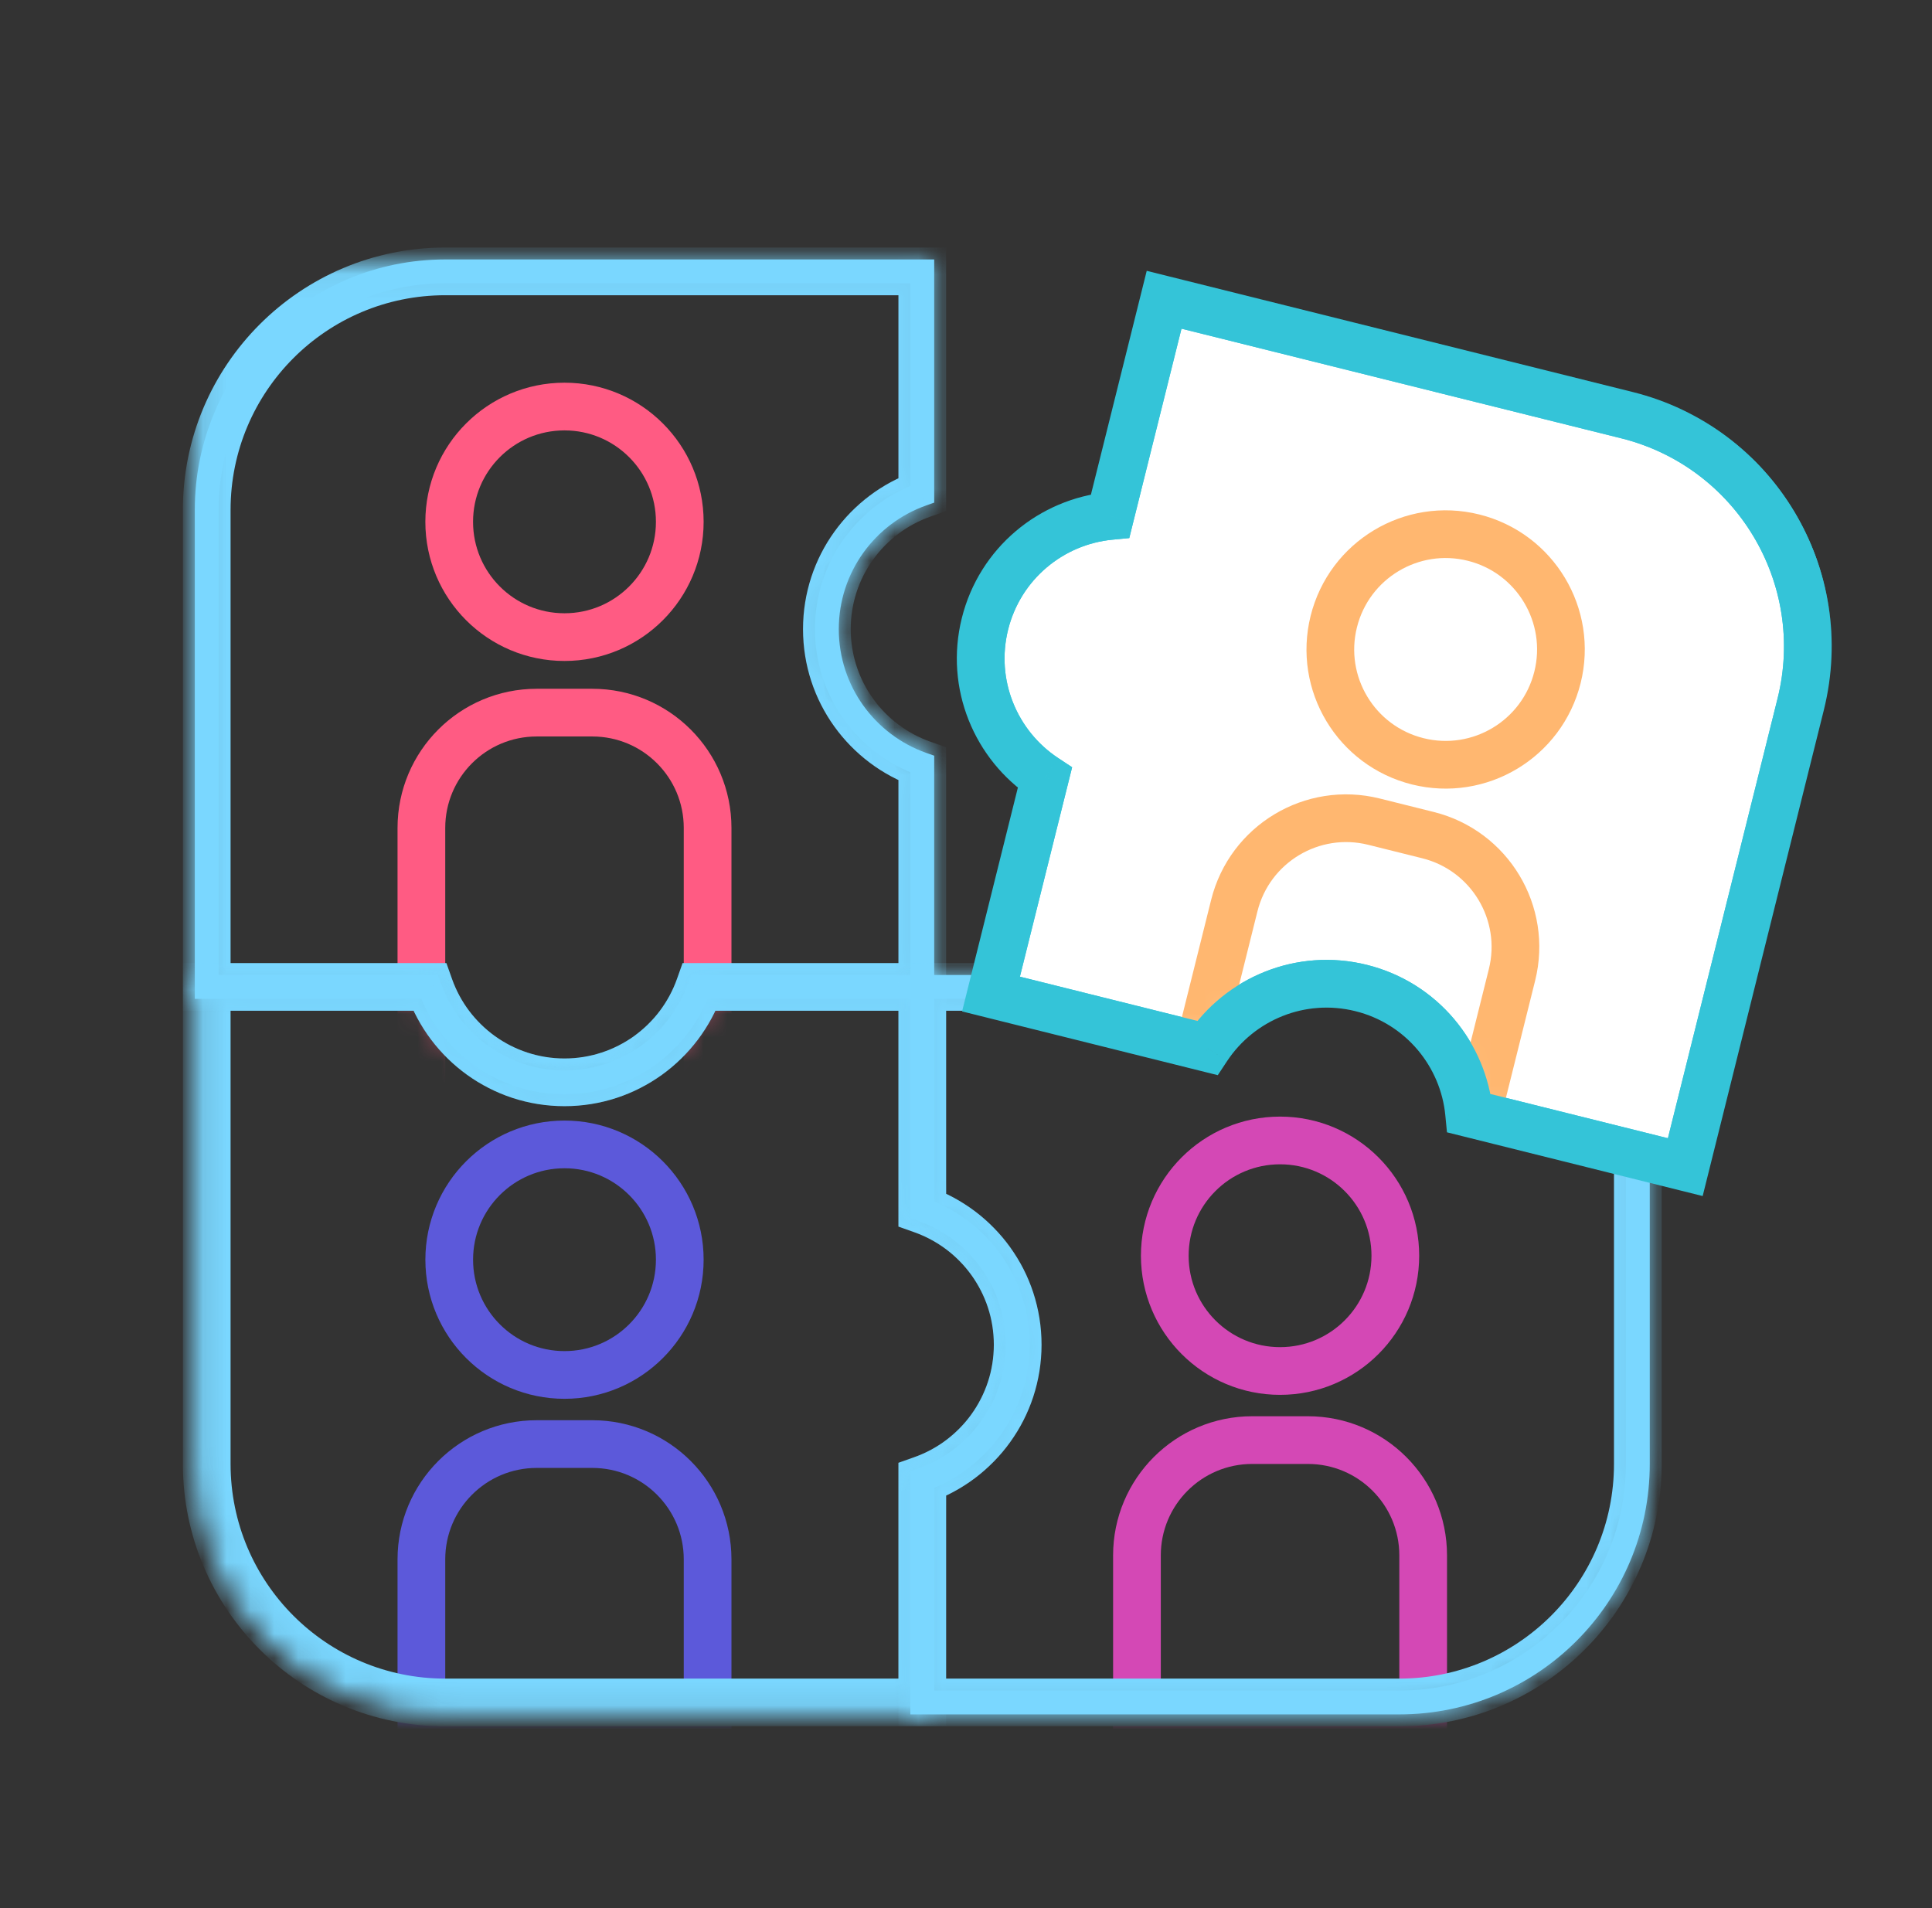<svg width="81" height="80" viewBox="0 0 81 80" fill="none" xmlns="http://www.w3.org/2000/svg">
<rect x="0" y="0" width="81" height="80" fill="#333333" stroke="none"/>
<path d="M38.667 11.378H39.167V10.878H38.667V11.378ZM38.667 20.72L38.833 21.191L39.167 21.073V20.72H38.667ZM38.667 32.037H39.167V31.683L38.833 31.566L38.667 32.037ZM38.667 41.378V41.878H39.167V41.378H38.667ZM29.325 41.378V40.878H28.972L28.854 41.212L29.325 41.378ZM18.008 41.378L18.48 41.212L18.362 40.878H18.008V41.378ZM8.667 41.378H8.167V41.878H8.667V41.378ZM18.667 10.878C12.868 10.878 8.167 15.579 8.167 21.378H9.167C9.167 16.132 13.42 11.878 18.667 11.878V10.878ZM38.667 10.878H18.667V11.878H38.667V10.878ZM39.167 20.72V11.378H38.167V20.72H39.167ZM35.167 26.378C35.167 23.984 36.696 21.946 38.833 21.191L38.5 20.248C35.976 21.14 34.167 23.547 34.167 26.378H35.167ZM38.833 31.566C36.696 30.81 35.167 28.772 35.167 26.378H34.167C34.167 29.209 35.976 31.616 38.5 32.508L38.833 31.566ZM39.167 41.378V32.037H38.167V41.378H39.167ZM29.325 41.878H38.667V40.878H29.325V41.878ZM28.854 41.212C28.099 43.349 26.061 44.878 23.667 44.878V45.878C26.497 45.878 28.905 44.069 29.797 41.545L28.854 41.212ZM23.667 44.878C21.273 44.878 19.235 43.349 18.48 41.212L17.537 41.545C18.429 44.069 20.836 45.878 23.667 45.878V44.878ZM8.667 41.878H18.008V40.878H8.667V41.878ZM8.167 21.378V41.378H9.167V21.378H8.167Z" fill="#7AD7FF"/>
<mask id="mask0_145_1757" style="mask-type:alpha" maskUnits="userSpaceOnUse" x="8" y="10" width="32" height="36">
<path fill-rule="evenodd" clip-rule="evenodd" d="M8.667 11.378H38.667V20.72C36.336 21.543 34.667 23.766 34.667 26.378C34.667 28.991 36.336 31.213 38.667 32.037V41.378H29.325C28.502 43.709 26.279 45.378 23.667 45.378C21.054 45.378 18.832 43.709 18.008 41.378H8.667V11.378Z" fill="#D9D9D9"/>
<path d="M38.667 11.378H39.167V10.878H38.667V11.378ZM8.667 11.378V10.878H8.167V11.378H8.667ZM38.667 20.72L38.833 21.191L39.167 21.073V20.72H38.667ZM38.667 32.037H39.167V31.683L38.833 31.566L38.667 32.037ZM38.667 41.378V41.878H39.167V41.378H38.667ZM29.325 41.378V40.878H28.972L28.854 41.212L29.325 41.378ZM18.008 41.378L18.48 41.212L18.362 40.878H18.008V41.378ZM8.667 41.378H8.167V41.878H8.667V41.378ZM38.667 10.878H8.667V11.878H38.667V10.878ZM39.167 20.72V11.378H38.167V20.72H39.167ZM35.167 26.378C35.167 23.984 36.696 21.946 38.833 21.191L38.5 20.248C35.976 21.14 34.167 23.547 34.167 26.378H35.167ZM38.833 31.566C36.696 30.81 35.167 28.772 35.167 26.378H34.167C34.167 29.209 35.976 31.616 38.5 32.508L38.833 31.566ZM39.167 41.378V32.037H38.167V41.378H39.167ZM29.325 41.878H38.667V40.878H29.325V41.878ZM28.854 41.212C28.099 43.349 26.061 44.878 23.667 44.878V45.878C26.497 45.878 28.905 44.069 29.797 41.545L28.854 41.212ZM23.667 44.878C21.273 44.878 19.235 43.349 18.48 41.212L17.537 41.545C18.429 44.069 20.836 45.878 23.667 45.878V44.878ZM8.667 41.878H18.008V40.878H8.667V41.878ZM8.167 11.378V41.378H9.167V11.378H8.167Z" fill="black"/>
</mask>
<g mask="url(#mask0_145_1757)">
<path d="M28.5 21.878C28.5 24.548 26.336 26.712 23.666 26.712C20.997 26.712 18.833 24.548 18.833 21.878C18.833 19.209 20.997 17.045 23.666 17.045C26.336 17.045 28.5 19.209 28.5 21.878Z" stroke="#FF5B83" stroke-width="2"/>
<path d="M17.667 34.712C17.667 32.042 19.831 29.878 22.5 29.878H24.833C27.503 29.878 29.667 32.042 29.667 34.712V47.878H17.667V34.712Z" stroke="#FF5B83" stroke-width="2"/>
<path d="M38.667 11.378H39.667V10.378H38.667V11.378ZM38.667 20.72L39 21.663L39.667 21.427V20.72H38.667ZM38.667 32.037H39.667V31.33L39 31.094L38.667 32.037ZM38.667 41.378V42.378H39.667V41.378H38.667ZM29.325 41.378V40.378H28.618L28.382 41.045L29.325 41.378ZM18.008 41.378L18.951 41.045L18.715 40.378H18.008V41.378ZM8.667 41.378H7.667V42.378H8.667V41.378ZM18.667 10.378C12.591 10.378 7.667 15.303 7.667 21.378H9.667C9.667 16.408 13.696 12.378 18.667 12.378V10.378ZM38.667 10.378H18.667V12.378H38.667V10.378ZM39.667 20.72V11.378H37.667V20.72H39.667ZM35.667 26.378C35.667 24.203 37.056 22.349 39 21.663L38.333 19.777C35.616 20.737 33.667 23.329 33.667 26.378H35.667ZM39 31.094C37.056 30.407 35.667 28.554 35.667 26.378H33.667C33.667 29.428 35.616 32.019 38.333 32.98L39 31.094ZM39.667 41.378V32.037H37.667V41.378H39.667ZM29.325 42.378H38.667V40.378H29.325V42.378ZM28.382 41.045C27.695 42.988 25.842 44.378 23.667 44.378V46.378C26.716 46.378 29.308 44.429 30.268 41.712L28.382 41.045ZM23.667 44.378C21.491 44.378 19.638 42.988 18.951 41.045L17.065 41.712C18.026 44.429 20.617 46.378 23.667 46.378V44.378ZM8.667 42.378H18.008V40.378H8.667V42.378ZM7.667 21.378V41.378H9.667V21.378H7.667Z" fill="#7AD7FF"/>
</g>
<mask id="mask1_145_1757" style="mask-type:alpha" maskUnits="userSpaceOnUse" x="8" y="40" width="36" height="32">
<path fill-rule="evenodd" clip-rule="evenodd" d="M18.667 71.378C13.144 71.378 8.667 66.901 8.667 61.378L8.667 41.378L18.008 41.378C18.832 43.709 21.054 45.378 23.667 45.378C26.279 45.378 28.502 43.709 29.325 41.378L38.667 41.378L38.667 50.72C40.997 51.543 42.667 53.766 42.667 56.378C42.667 58.991 40.997 61.213 38.667 62.037L38.667 71.378L18.667 71.378Z" fill="#D9D9D9"/>
<path d="M8.667 61.378L8.167 61.378L8.667 61.378ZM18.667 71.378L18.667 70.878L18.667 71.378ZM8.667 41.378L8.667 40.878L8.167 40.878L8.167 41.378L8.667 41.378ZM18.008 41.378L18.48 41.212L18.362 40.878L18.008 40.878L18.008 41.378ZM29.325 41.378L29.325 40.878L28.972 40.878L28.854 41.212L29.325 41.378ZM38.667 41.378L39.167 41.378L39.167 40.878L38.667 40.878L38.667 41.378ZM38.667 50.72L38.167 50.72L38.167 51.073L38.5 51.191L38.667 50.72ZM38.667 62.037L38.5 61.566L38.167 61.683L38.167 62.037L38.667 62.037ZM38.667 71.378L38.667 71.878L39.167 71.878L39.167 71.378L38.667 71.378ZM8.167 61.378C8.167 67.177 12.868 71.878 18.667 71.878L18.667 70.878C13.42 70.878 9.167 66.625 9.167 61.378L8.167 61.378ZM8.167 41.378L8.167 61.378L9.167 61.378L9.167 41.378L8.167 41.378ZM18.008 40.878L8.667 40.878L8.667 41.878L18.008 41.878L18.008 40.878ZM23.667 44.878C21.273 44.878 19.235 43.349 18.48 41.212L17.537 41.545C18.429 44.069 20.836 45.878 23.667 45.878L23.667 44.878ZM28.854 41.212C28.099 43.349 26.061 44.878 23.667 44.878L23.667 45.878C26.497 45.878 28.905 44.069 29.797 41.545L28.854 41.212ZM38.667 40.878L29.325 40.878L29.325 41.878L38.667 41.878L38.667 40.878ZM39.167 50.72L39.167 41.378L38.167 41.378L38.167 50.72L39.167 50.72ZM38.5 51.191C40.637 51.946 42.167 53.984 42.167 56.378L43.167 56.378C43.167 53.547 41.357 51.14 38.833 50.248L38.5 51.191ZM42.167 56.378C42.167 58.772 40.637 60.81 38.5 61.566L38.833 62.508C41.357 61.616 43.167 59.209 43.167 56.378L42.167 56.378ZM39.167 71.378L39.167 62.037L38.167 62.037L38.167 71.378L39.167 71.378ZM18.667 71.878L38.667 71.878L38.667 70.878L18.667 70.878L18.667 71.878Z" fill="black"/>
</mask>
<g mask="url(#mask1_145_1757)">
<circle cx="23.667" cy="52.814" r="4.833" stroke="#5C59DA" stroke-width="2"/>
<path d="M17.667 65.378C17.667 62.709 19.831 60.545 22.5 60.545H24.833C27.503 60.545 29.667 62.709 29.667 65.378V72.545H17.667V65.378Z" stroke="#5C59DA" stroke-width="2"/>
<path d="M8.667 61.378L7.667 61.378L8.667 61.378ZM18.667 71.378L18.667 70.378L18.667 71.378ZM8.667 41.378L8.667 40.378L7.667 40.378L7.667 41.378L8.667 41.378ZM18.008 41.378L18.951 41.045L18.715 40.378L18.008 40.378L18.008 41.378ZM29.325 41.378L29.325 40.378L28.618 40.378L28.382 41.045L29.325 41.378ZM38.667 41.378L39.667 41.378L39.667 40.378L38.667 40.378L38.667 41.378ZM38.667 50.72L37.667 50.72L37.667 51.427L38.333 51.663L38.667 50.72ZM38.667 62.037L38.333 61.094L37.667 61.33L37.667 62.037L38.667 62.037ZM38.667 71.378L38.667 72.378L39.667 72.378L39.667 71.378L38.667 71.378ZM7.667 61.378C7.667 67.453 12.591 72.378 18.667 72.378L18.667 70.378C13.696 70.378 9.667 66.349 9.667 61.378L7.667 61.378ZM7.667 41.378L7.667 61.378L9.667 61.378L9.667 41.378L7.667 41.378ZM18.008 40.378L8.667 40.378L8.667 42.378L18.008 42.378L18.008 40.378ZM23.667 44.378C21.491 44.378 19.638 42.988 18.951 41.045L17.065 41.712C18.026 44.429 20.617 46.378 23.667 46.378L23.667 44.378ZM28.382 41.045C27.695 42.988 25.842 44.378 23.667 44.378L23.667 46.378C26.716 46.378 29.308 44.429 30.268 41.712L28.382 41.045ZM38.667 40.378L29.325 40.378L29.325 42.378L38.667 42.378L38.667 40.378ZM39.667 50.72L39.667 41.378L37.667 41.378L37.667 50.72L39.667 50.72ZM38.333 51.663C40.277 52.349 41.667 54.203 41.667 56.378L43.667 56.378C43.667 53.329 41.717 50.737 39 49.777L38.333 51.663ZM41.667 56.378C41.667 58.554 40.277 60.407 38.333 61.094L39 62.98C41.717 62.019 43.667 59.428 43.667 56.378L41.667 56.378ZM39.667 71.378L39.667 62.037L37.667 62.037L37.667 71.378L39.667 71.378ZM18.667 72.378L38.667 72.378L38.667 70.378L18.667 70.378L18.667 72.378Z" fill="#7AD7FF"/>
</g>
<path d="M58.667 71.378L58.667 70.878L58.667 71.378ZM38.667 71.378L38.167 71.378L38.167 71.878L38.667 71.878L38.667 71.378ZM38.667 62.037L38.5 61.566L38.167 61.683L38.167 62.037L38.667 62.037ZM38.667 50.72L38.167 50.72L38.167 51.073L38.5 51.191L38.667 50.72ZM38.667 41.378L38.667 40.878L38.167 40.878L38.167 41.378L38.667 41.378ZM48.008 41.378L48.008 41.878L48.362 41.878L48.48 41.545L48.008 41.378ZM59.325 41.378L58.854 41.545L58.972 41.878L59.325 41.878L59.325 41.378ZM68.667 41.378L69.167 41.378L69.167 40.878L68.667 40.878L68.667 41.378ZM58.667 71.878C64.466 71.878 69.167 67.177 69.167 61.378L68.167 61.378C68.167 66.625 63.913 70.878 58.667 70.878L58.667 71.878ZM38.667 71.878L58.667 71.878L58.667 70.878L38.667 70.878L38.667 71.878ZM38.167 62.037L38.167 71.378L39.167 71.378L39.167 62.037L38.167 62.037ZM42.167 56.378C42.167 58.772 40.637 60.81 38.5 61.566L38.833 62.508C41.357 61.616 43.167 59.209 43.167 56.378L42.167 56.378ZM38.5 51.191C40.637 51.946 42.167 53.984 42.167 56.378L43.167 56.378C43.167 53.547 41.357 51.14 38.833 50.248L38.5 51.191ZM38.167 41.378L38.167 50.72L39.167 50.72L39.167 41.378L38.167 41.378ZM48.008 40.878L38.667 40.878L38.667 41.878L48.008 41.878L48.008 40.878ZM48.48 41.545C49.235 39.408 51.273 37.878 53.667 37.878L53.667 36.878C50.836 36.878 48.429 38.688 47.537 41.212L48.48 41.545ZM53.667 37.878C56.061 37.878 58.099 39.408 58.854 41.545L59.797 41.212C58.905 38.688 56.498 36.878 53.667 36.878L53.667 37.878ZM68.667 40.878L59.325 40.878L59.325 41.878L68.667 41.878L68.667 40.878ZM69.167 61.378L69.167 41.378L68.167 41.378L68.167 61.378L69.167 61.378Z" fill="#7AD7FF"/>
<mask id="mask2_145_1757" style="mask-type:alpha" maskUnits="userSpaceOnUse" x="38" y="36" width="32" height="36">
<path fill-rule="evenodd" clip-rule="evenodd" d="M68.667 61.378C68.667 66.901 64.189 71.378 58.667 71.378L38.667 71.378L38.667 62.037C40.997 61.213 42.667 58.991 42.667 56.378C42.667 53.766 40.997 51.543 38.667 50.72L38.667 41.378L48.008 41.378C48.832 39.048 51.054 37.378 53.667 37.378C56.279 37.378 58.502 39.048 59.325 41.378L68.667 41.378L68.667 61.378Z" fill="#D9D9D9"/>
<path d="M58.667 71.378L58.667 70.878L58.667 71.378ZM38.667 71.378L38.167 71.378L38.167 71.878L38.667 71.878L38.667 71.378ZM38.667 62.037L38.5 61.566L38.167 61.683L38.167 62.037L38.667 62.037ZM38.667 50.72L38.167 50.72L38.167 51.073L38.5 51.191L38.667 50.72ZM38.667 41.378L38.667 40.878L38.167 40.878L38.167 41.378L38.667 41.378ZM48.008 41.378L48.008 41.878L48.362 41.878L48.48 41.545L48.008 41.378ZM59.325 41.378L58.854 41.545L58.972 41.878L59.325 41.878L59.325 41.378ZM68.667 41.378L69.167 41.378L69.167 40.878L68.667 40.878L68.667 41.378ZM58.667 71.878C64.466 71.878 69.167 67.177 69.167 61.378L68.167 61.378C68.167 66.625 63.913 70.878 58.667 70.878L58.667 71.878ZM38.667 71.878L58.667 71.878L58.667 70.878L38.667 70.878L38.667 71.878ZM38.167 62.037L38.167 71.378L39.167 71.378L39.167 62.037L38.167 62.037ZM42.167 56.378C42.167 58.772 40.637 60.81 38.5 61.566L38.833 62.508C41.357 61.616 43.167 59.209 43.167 56.378L42.167 56.378ZM38.5 51.191C40.637 51.946 42.167 53.984 42.167 56.378L43.167 56.378C43.167 53.547 41.357 51.14 38.833 50.248L38.5 51.191ZM38.167 41.378L38.167 50.72L39.167 50.72L39.167 41.378L38.167 41.378ZM48.008 40.878L38.667 40.878L38.667 41.878L48.008 41.878L48.008 40.878ZM48.48 41.545C49.235 39.408 51.273 37.878 53.667 37.878L53.667 36.878C50.836 36.878 48.429 38.688 47.537 41.212L48.48 41.545ZM53.667 37.878C56.061 37.878 58.099 39.408 58.854 41.545L59.797 41.212C58.905 38.688 56.498 36.878 53.667 36.878L53.667 37.878ZM68.667 40.878L59.325 40.878L59.325 41.878L68.667 41.878L68.667 40.878ZM69.167 61.378L69.167 41.378L68.167 41.378L68.167 61.378L69.167 61.378Z" fill="black"/>
</mask>
<g mask="url(#mask2_145_1757)">
<circle cx="53.667" cy="52.648" r="4.833" stroke="#D448B5" stroke-width="2"/>
<path d="M47.667 65.212C47.667 62.542 49.831 60.378 52.5 60.378H54.833C57.503 60.378 59.667 62.542 59.667 65.212V72.378H47.667V65.212Z" stroke="#D448B5" stroke-width="2"/>
<path d="M58.667 71.378L58.667 70.378L58.667 71.378ZM38.667 71.378L37.667 71.378L37.667 72.378L38.667 72.378L38.667 71.378ZM38.667 62.037L38.333 61.094L37.667 61.33L37.667 62.037L38.667 62.037ZM38.667 50.72L37.667 50.72L37.667 51.427L38.333 51.663L38.667 50.72ZM38.667 41.378L38.667 40.378L37.667 40.378L37.667 41.378L38.667 41.378ZM48.008 41.378L48.008 42.378L48.715 42.378L48.951 41.712L48.008 41.378ZM59.325 41.378L58.382 41.712L58.618 42.378L59.325 42.378L59.325 41.378ZM68.667 41.378L69.667 41.378L69.667 40.378L68.667 40.378L68.667 41.378ZM58.667 72.378C64.742 72.378 69.667 67.453 69.667 61.378L67.667 61.378C67.667 66.349 63.637 70.378 58.667 70.378L58.667 72.378ZM38.667 72.378L58.667 72.378L58.667 70.378L38.667 70.378L38.667 72.378ZM37.667 62.037L37.667 71.378L39.667 71.378L39.667 62.037L37.667 62.037ZM41.667 56.378C41.667 58.554 40.277 60.407 38.333 61.094L39 62.98C41.717 62.019 43.667 59.428 43.667 56.378L41.667 56.378ZM38.333 51.663C40.277 52.349 41.667 54.203 41.667 56.378L43.667 56.378C43.667 53.329 41.717 50.737 39 49.777L38.333 51.663ZM37.667 41.378L37.667 50.72L39.667 50.72L39.667 41.378L37.667 41.378ZM48.008 40.378L38.667 40.378L38.667 42.378L48.008 42.378L48.008 40.378ZM48.951 41.712C49.638 39.768 51.491 38.378 53.667 38.378L53.667 36.378C50.617 36.378 48.026 38.328 47.065 41.045L48.951 41.712ZM53.667 38.378C55.842 38.378 57.696 39.768 58.382 41.712L60.268 41.045C59.308 38.328 56.716 36.378 53.667 36.378L53.667 38.378ZM68.667 40.378L59.325 40.378L59.325 42.378L68.667 42.378L68.667 40.378ZM69.667 61.378L69.667 41.378L67.667 41.378L67.667 61.378L69.667 61.378Z" fill="#7AD7FF"/>
</g>
<path fill-rule="evenodd" clip-rule="evenodd" d="M68.211 17.406C73.57 18.742 76.831 24.169 75.495 29.528L70.657 48.934L61.593 46.674C61.357 44.214 59.605 42.056 57.07 41.424C54.535 40.792 51.975 41.875 50.612 43.937L41.548 41.677L43.808 32.613C41.746 31.25 40.663 28.689 41.295 26.154C41.927 23.62 44.085 21.867 46.545 21.632L48.805 12.568L68.211 17.406Z" fill="white"/>
<path d="M68.211 17.406L67.969 18.376L68.211 17.406ZM70.657 48.934L70.415 49.904L71.385 50.146L71.627 49.176L70.657 48.934ZM61.593 46.674L60.597 46.77L60.665 47.474L61.351 47.645L61.593 46.674ZM50.612 43.937L50.37 44.907L51.056 45.078L51.446 44.488L50.612 43.937ZM41.548 41.677L40.578 41.435L40.336 42.405L41.306 42.647L41.548 41.677ZM43.808 32.613L44.778 32.855L44.949 32.168L44.359 31.778L43.808 32.613ZM46.545 21.632L46.641 22.627L47.345 22.56L47.516 21.873L46.545 21.632ZM48.805 12.568L49.047 11.597L48.077 11.355L47.835 12.326L48.805 12.568ZM76.465 29.77C77.935 23.876 74.348 17.905 68.453 16.436L67.969 18.376C72.792 19.579 75.727 24.463 74.525 29.286L76.465 29.77ZM71.627 49.176L76.465 29.77L74.525 29.286L69.686 48.692L71.627 49.176ZM61.351 47.645L70.415 49.904L70.899 47.964L61.835 45.704L61.351 47.645ZM56.828 42.395C58.939 42.921 60.401 44.718 60.597 46.77L62.588 46.579C62.314 43.71 60.271 41.192 57.312 40.454L56.828 42.395ZM51.446 44.488C52.583 42.769 54.717 41.868 56.828 42.395L57.312 40.454C54.353 39.716 51.367 40.981 49.778 43.385L51.446 44.488ZM41.306 42.647L50.37 44.907L50.854 42.966L41.79 40.706L41.306 42.647ZM42.837 32.371L40.578 41.435L42.518 41.919L44.778 32.855L42.837 32.371ZM44.359 31.778C42.64 30.642 41.739 28.507 42.266 26.396L40.325 25.913C39.587 28.871 40.852 31.858 43.256 33.447L44.359 31.778ZM42.266 26.396C42.792 24.285 44.589 22.823 46.641 22.627L46.45 20.636C43.581 20.911 41.063 22.954 40.325 25.913L42.266 26.396ZM47.835 12.326L45.575 21.39L47.516 21.873L49.776 12.81L47.835 12.326ZM68.453 16.436L49.047 11.597L48.563 13.538L67.969 18.376L68.453 16.436Z" fill="#34C4D8"/>
<mask id="mask3_145_1757" style="mask-type:alpha" maskUnits="userSpaceOnUse" x="41" y="12" width="37" height="37">
<path fill-rule="evenodd" clip-rule="evenodd" d="M77.914 19.825L70.657 48.934L61.593 46.674C61.357 44.214 59.605 42.056 57.07 41.424C54.535 40.792 51.975 41.875 50.612 43.937L41.548 41.677L43.808 32.613C41.746 31.25 40.663 28.689 41.295 26.154C41.927 23.62 44.085 21.867 46.545 21.632L48.805 12.568L77.914 19.825Z" fill="#D9D9D9"/>
</mask>
<g mask="url(#mask3_145_1757)">
<circle cx="60.609" cy="27.23" r="4.833" transform="rotate(14 60.609 27.23)" stroke="#FFB770" stroke-width="2"/>
<path d="M51.748 37.97C52.393 35.38 55.017 33.804 57.606 34.449L59.871 35.014C62.461 35.66 64.037 38.283 63.391 40.873L61.657 47.827L50.014 44.924L51.748 37.97Z" stroke="#FFB770" stroke-width="2"/>
<path d="M68.211 17.406L67.969 18.376L68.211 17.406ZM70.657 48.934L70.415 49.904L71.385 50.146L71.627 49.176L70.657 48.934ZM61.593 46.674L60.597 46.77L60.665 47.474L61.351 47.645L61.593 46.674ZM50.612 43.937L50.37 44.907L51.056 45.078L51.446 44.488L50.612 43.937ZM41.548 41.677L40.578 41.435L40.336 42.405L41.306 42.647L41.548 41.677ZM43.808 32.613L44.778 32.855L44.949 32.168L44.359 31.778L43.808 32.613ZM46.545 21.632L46.641 22.627L47.345 22.56L47.516 21.873L46.545 21.632ZM48.805 12.568L49.047 11.597L48.077 11.355L47.835 12.326L48.805 12.568ZM76.465 29.77C77.935 23.876 74.348 17.905 68.453 16.436L67.969 18.376C72.792 19.579 75.727 24.463 74.525 29.286L76.465 29.77ZM71.627 49.176L76.465 29.77L74.525 29.286L69.686 48.692L71.627 49.176ZM61.351 47.645L70.415 49.904L70.899 47.964L61.835 45.704L61.351 47.645ZM56.828 42.395C58.939 42.921 60.401 44.718 60.597 46.77L62.588 46.579C62.314 43.71 60.271 41.192 57.312 40.454L56.828 42.395ZM51.446 44.488C52.583 42.769 54.717 41.868 56.828 42.395L57.312 40.454C54.353 39.716 51.367 40.981 49.778 43.385L51.446 44.488ZM41.306 42.647L50.37 44.907L50.854 42.966L41.79 40.706L41.306 42.647ZM42.837 32.371L40.578 41.435L42.518 41.919L44.778 32.855L42.837 32.371ZM44.359 31.778C42.64 30.642 41.739 28.507 42.266 26.396L40.325 25.913C39.587 28.871 40.852 31.858 43.256 33.447L44.359 31.778ZM42.266 26.396C42.792 24.285 44.589 22.823 46.641 22.627L46.45 20.636C43.581 20.911 41.063 22.954 40.325 25.913L42.266 26.396ZM47.835 12.326L45.575 21.39L47.516 21.873L49.776 12.81L47.835 12.326ZM68.453 16.436L49.047 11.597L48.563 13.538L67.969 18.376L68.453 16.436Z" fill="#34C4D8"/>
</g>
</svg>
